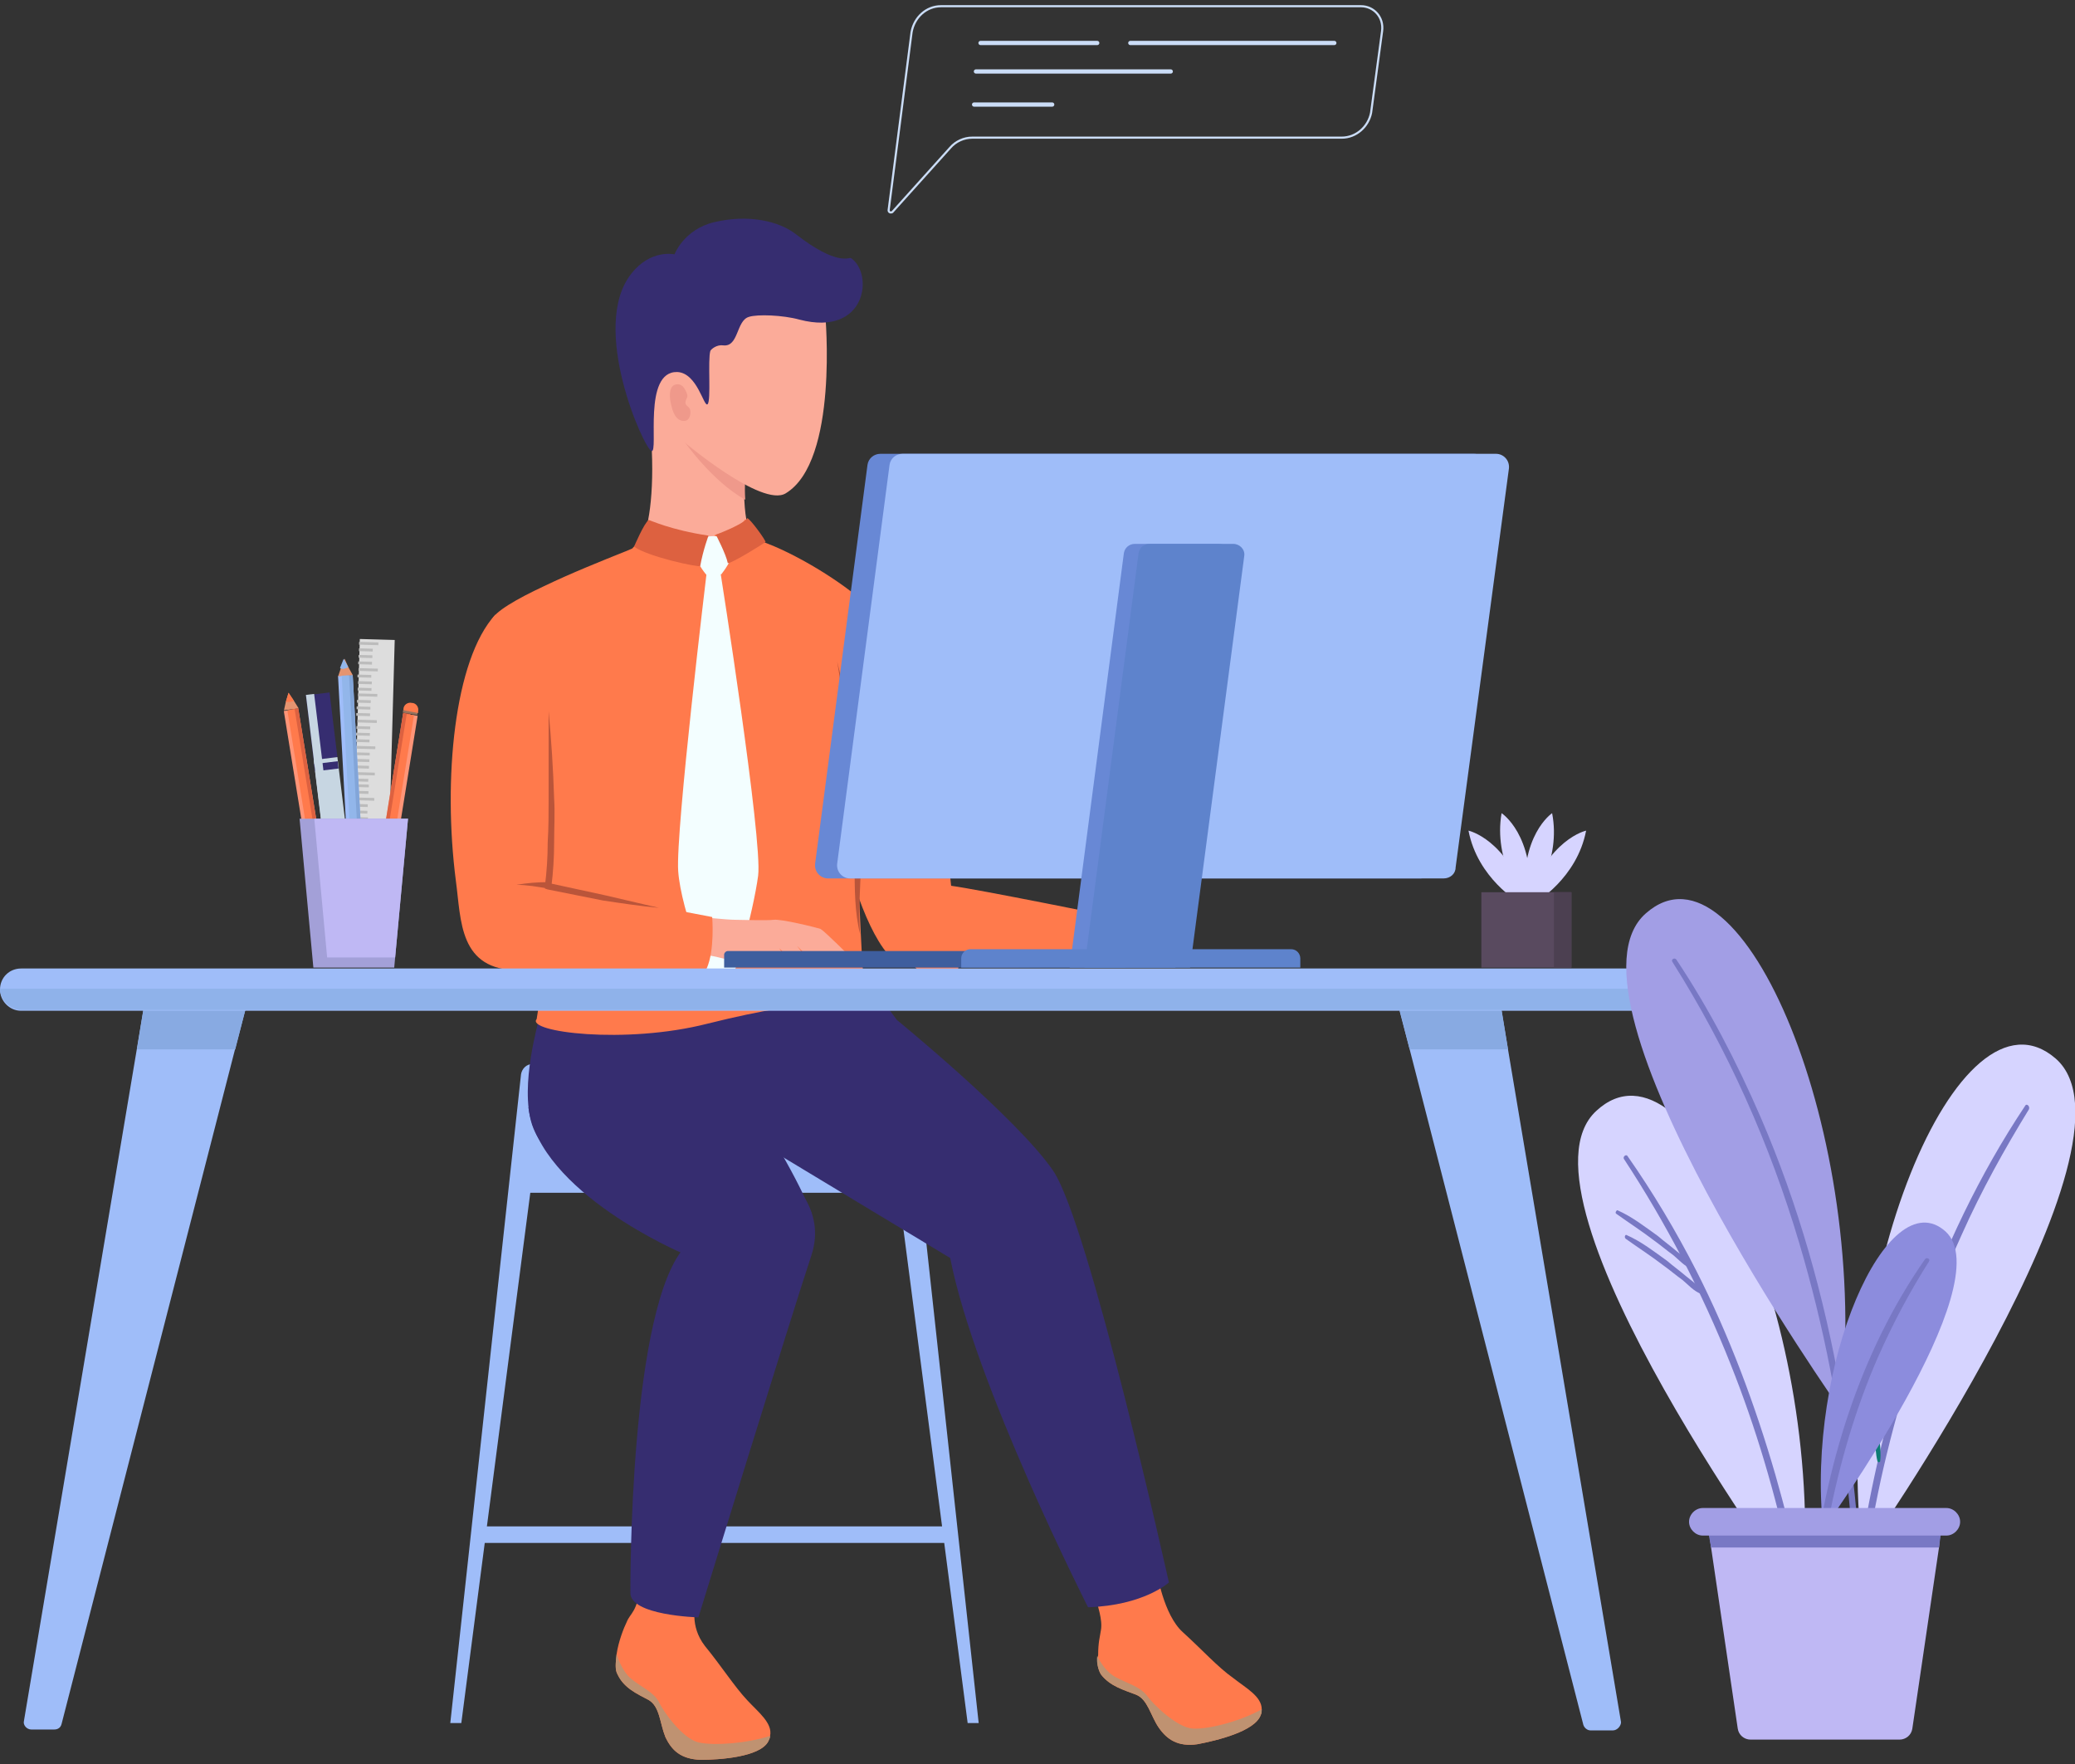 <svg width="600" height="510" viewBox="0 0 600 510" fill="none" xmlns="http://www.w3.org/2000/svg">
<rect x="0" y="0" width="600" height="510" fill="#333333" stroke="none"/>
<g clip-path="url(#clip0)">
<path d="M279.805 498.166H282.994L262.533 310.566C262.268 308.972 260.939 307.644 259.345 307.644H153.853C152.259 307.644 150.93 308.972 150.664 310.566L130.204 498.166H133.392L156.244 322.524C156.51 320.93 157.839 319.867 159.433 319.867H253.764C255.359 319.867 256.687 320.93 256.953 322.524L279.805 498.166Z" fill="#9FBDF9"/>
<path d="M263.065 344.845H150.133L154.119 315.615H259.079L263.065 344.845Z" fill="#9FBDF9"/>
<path d="M275.022 441.302H138.441V446.085H275.022V441.302Z" fill="#9FBDF9"/>
<path d="M318.335 484.083C320.992 487.537 324.978 488.6 328.432 489.929C331.887 491.257 332.684 496.041 335.075 499.495C337.467 502.949 340.655 505.075 346.236 504.278C351.816 503.215 362.976 500.558 364.57 495.775C364.836 495.243 364.836 494.712 364.836 494.18C364.836 490.46 360.319 488.069 356.599 485.146C352.082 481.957 347.564 476.909 341.984 471.86C336.404 466.811 334.544 454.588 334.544 454.588L315.943 459.371C317.538 464.42 318.866 468.405 318.335 471.328C318.069 473.188 317.538 474.783 317.538 478.503C317.006 480.629 317.538 482.754 318.335 484.083Z" fill="#FF7A4C"/>
<path d="M318.335 484.083C320.992 487.538 324.978 488.6 328.432 489.929C331.887 491.258 332.684 496.041 335.075 499.495C337.467 502.949 340.656 505.075 346.236 504.278C351.816 503.215 362.976 500.558 364.57 495.775C364.836 495.244 364.836 494.712 364.836 494.181C358.725 497.635 349.424 500.027 344.907 499.761C340.39 499.495 333.481 492.852 331.621 490.195C329.495 487.538 326.041 486.74 322.586 484.88C319.132 483.02 317.272 478.769 317.272 478.769C317.006 480.629 317.538 482.755 318.335 484.083Z" fill="#BF9271"/>
<path d="M178.565 484.083C180.425 488.069 184.145 489.663 187.6 491.523C190.788 493.383 190.788 498.166 192.383 502.152C194.243 506.138 196.9 508.529 202.48 508.795C208.06 508.795 219.752 507.998 222.143 503.481C222.409 502.949 222.675 502.418 222.675 501.886C223.472 498.166 219.221 494.978 216.032 491.523C212.312 487.537 208.592 481.692 203.809 475.846C199.291 470 201.151 463.888 201.151 463.888L185.208 458.574C184.145 466.28 182.285 466.28 181.222 468.937C180.425 470.531 178.831 474.517 178.299 478.237C178.034 480.629 177.768 482.754 178.565 484.083Z" fill="#FF7A4C"/>
<path d="M178.565 484.083C180.425 488.069 184.145 489.663 187.6 491.523C190.788 493.383 190.788 498.166 192.383 502.152C194.243 506.138 196.9 508.529 202.48 508.795C208.06 508.795 219.752 507.998 222.143 503.481C222.409 502.949 222.675 502.418 222.675 501.886C216.032 504.012 206.466 504.809 201.949 503.746C197.431 502.683 191.851 494.978 190.523 492.055C188.928 489.132 185.474 487.803 182.551 485.412C179.628 483.02 178.299 478.237 178.299 478.237C178.034 480.629 177.768 482.754 178.565 484.083Z" fill="#BF9271"/>
<path d="M259.345 294.889C259.345 294.889 294.154 323.321 304.517 338.467C314.881 353.613 337.998 457.511 337.998 457.511C337.998 457.511 330.824 464.154 314.615 464.685C314.615 464.685 281.931 400.38 274.757 363.711L207.795 323.321L190.523 291.169L250.044 282.4L259.345 294.889Z" fill="#362D70"/>
<path d="M153.853 325.181C157.839 336.607 168.468 337.936 174.579 338.202C191.054 338.999 215.766 330.23 215.766 330.23C215.766 330.23 229.584 335.81 230.115 321.461C230.912 307.112 216.298 290.903 208.592 291.966C200.886 293.029 161.027 297.546 161.027 297.546L155.713 294.889C155.979 294.889 150.133 313.755 153.853 325.181Z" fill="#362D70"/>
<path d="M249.513 280.54C250.31 287.183 252.967 290.372 245.261 290.638C245.261 290.638 237.555 287.715 204.606 295.952C180.691 302.064 151.993 298.343 155.182 294.623C161.825 255.031 152.79 230.584 152.79 230.584C151.462 199.495 140.036 185.677 142.161 179.3C142.958 176.909 149.336 173.188 157.307 169.468C165.013 165.748 174.314 162.028 180.957 159.371L203.543 149.805L222.144 157.245C231.71 160.965 245.527 169.468 251.904 176.111C260.408 184.615 248.716 191.258 247.387 210.124C246.59 220.487 248.981 275.226 249.513 280.54Z" fill="#FF7A4C"/>
<path d="M269.973 282.931C255.093 281.071 245.527 220.486 246.058 203.48L262.799 179.831C262.799 179.831 268.91 194.711 275.022 256.093C277.679 280.805 280.071 282.931 269.973 282.931Z" fill="#FF7A4C"/>
<path d="M275.022 256.094C282.994 257.156 322.321 265.128 322.321 265.128C322.321 265.128 322.852 276.288 320.726 279.477C320.726 279.477 269.442 280.008 262.002 279.211C254.827 278.68 247.387 259.814 244.464 245.996" fill="#FF7A4C"/>
<path d="M242.073 191.257C243.667 197.635 245.261 204.012 246.59 210.655C247.918 217.298 249.247 223.675 249.513 230.318C249.779 236.961 249.247 243.605 248.981 250.248C248.716 256.891 248.184 263.534 248.716 270.177C247.121 263.799 247.121 256.891 247.121 250.248L247.387 240.416C247.387 237.227 247.653 233.773 247.653 230.584C247.387 223.941 246.324 217.564 245.261 210.921C244.198 204.278 243.135 197.9 242.073 191.257Z" fill="#BA553A"/>
<path d="M184.411 157.777C198.229 161.231 218.423 155.916 218.423 155.916C216.298 154.588 215.5 149.805 215.235 144.756C214.969 141.036 215.235 137.316 215.5 134.393C215.766 132.001 215.766 130.407 215.766 130.407L186.537 111.807C189.46 129.344 188.928 144.225 187.068 151.931C186.537 155.651 184.411 157.777 184.411 157.777Z" fill="#FBAB99"/>
<path d="M197.963 127.75C197.963 127.75 205.934 139.176 215.5 144.49C215.235 140.77 215.5 137.05 215.766 134.127L197.963 127.75Z" fill="#EF998B"/>
<path d="M182.817 158.573C182.817 158.573 187.068 154.322 187.6 150.336C187.6 150.336 193.977 155.65 204.606 154.853C204.606 154.853 204.872 157.776 205.669 157.776C206.466 157.776 206.732 154.588 206.732 154.588C206.732 154.588 213.375 153.79 215.5 150.07C215.5 150.07 218.158 156.182 221.612 157.245C221.612 157.245 216.829 159.371 206.466 160.965C196.369 162.294 182.817 158.573 182.817 158.573Z" fill="#FF7A4C"/>
<path d="M204.34 165.482C204.34 165.482 195.306 240.416 196.103 251.842C196.9 263.268 205.669 285.854 208.592 286.917C211.515 287.98 217.892 263.268 219.221 253.171C220.549 242.807 208.326 165.482 208.326 165.482" fill="#F3FEFF"/>
<path d="M203.277 155.651C204.34 154.853 207.529 154.853 208.857 155.385C210.186 155.916 211.249 159.371 211.515 160.434C211.78 161.496 209.654 164.685 208.592 166.014C206.997 166.279 204.34 166.279 204.34 166.279C204.34 166.279 201.683 163.356 201.151 160.434C201.151 158.839 202.214 156.448 203.277 155.651Z" fill="#F3FEFF"/>
<path d="M238.618 90.814C238.618 90.814 242.604 133.33 227.192 142.63C220.283 146.882 197.431 127.484 197.431 127.484C197.431 127.484 182.551 114.729 184.942 99.583C189.991 71.417 234.101 62.648 238.618 90.814Z" fill="#FBAB99"/>
<path d="M246.059 74.605C245.527 74.34 242.073 76.997 230.115 67.697C225.332 63.977 216.563 61.851 206.466 64.242C197.697 66.368 195.04 73.543 195.04 73.543C195.04 73.543 188.131 71.948 182.551 79.123C170.328 94.534 186.271 129.876 188.397 130.407C190.523 130.938 185.74 107.289 195.837 107.555C201.683 107.821 203.543 117.918 204.606 116.855C205.669 115.792 204.606 104.1 205.403 101.443C205.669 100.912 207.263 99.583 209.123 99.849C213.64 100.38 212.843 92.674 216.563 91.612C218.955 90.814 226.395 91.08 231.178 92.409C250.576 97.457 252.702 79.123 246.059 74.605Z" fill="#362D70"/>
<path d="M237.29 268.582C235.695 268.051 225.864 265.659 223.738 265.925C221.612 266.191 214.703 265.925 212.578 265.925C210.186 265.925 202.746 265.128 202.746 265.128L203.543 276.288C205.669 276.023 208.592 277.085 210.186 277.351C211.78 277.617 217.095 277.617 220.549 276.023C220.815 276.023 220.815 275.757 221.081 275.757C222.409 276.82 224.004 278.148 225.864 278.148C225.864 278.148 227.192 277.883 227.192 277.351C227.192 277.085 226.129 275.491 225.332 274.162C226.661 275.491 229.052 277.883 231.71 278.148C231.71 278.148 233.038 277.883 233.038 277.351C233.038 277.085 231.71 274.96 230.381 273.365C231.444 274.428 234.367 277.883 237.555 278.148C237.555 278.148 238.884 277.883 238.884 277.351C238.884 277.085 238.353 276.288 237.555 275.225C238.353 275.757 239.415 276.554 240.744 277.085C244.198 278.945 246.324 277.617 246.324 277.085C246.324 277.085 238.618 269.379 237.29 268.582Z" fill="#FBAB99"/>
<path d="M325.775 279.743H209.389V276.023C209.389 275.491 209.92 274.96 210.452 274.96H324.446C324.978 274.96 325.509 275.491 325.509 276.023V279.743H325.775Z" fill="#3E5E9E"/>
<path d="M143.224 177.706C131.267 190.726 128.078 225.536 131.798 254.499C133.392 266.191 132.595 280.54 150.133 280.54C163.685 280.54 204.34 280.009 204.34 280.009C206.732 274.694 205.934 265.128 205.934 265.128L158.636 256.094C158.636 256.094 158.636 215.97 155.713 206.138" fill="#FF7A4C"/>
<path d="M158.636 205.606C159.433 214.11 159.965 222.347 160.23 230.85C160.496 235.102 160.23 239.353 160.23 243.605C160.23 247.856 159.965 252.108 159.433 256.359L158.636 255.296L174.579 258.751L190.523 262.471C184.942 261.939 179.628 261.142 174.314 260.345C171.656 259.814 168.999 259.282 166.342 258.751L158.37 257.156L157.573 256.891V256.094C158.105 251.842 158.37 247.856 158.37 243.605C158.636 239.353 158.636 235.102 158.636 231.116C158.636 222.347 158.636 214.11 158.636 205.606Z" fill="#BA553A"/>
<path d="M158.37 256.891C155.447 256.359 152.259 255.828 149.336 255.828C152.259 255.296 155.447 255.031 158.636 255.031L158.37 256.891Z" fill="#BA553A"/>
<path d="M195.04 111.275C195.837 111.009 197.166 110.743 198.228 112.869C199.291 114.995 198.494 114.729 198.228 116.058C197.963 117.386 199.291 117.386 199.557 118.449C199.823 119.512 199.557 122.169 197.166 121.638C194.774 121.107 194.243 117.652 193.977 116.589C193.711 115.526 193.18 112.072 195.04 111.275Z" fill="#EF998B"/>
<path d="M204.872 154.853C204.872 154.853 203.277 159.105 202.48 163.622C202.214 164.154 187.334 160.965 183.348 158.042C183.348 158.042 186.271 151.133 187.6 150.336C187.865 150.336 193.977 153.259 204.872 154.853Z" fill="#DD6140"/>
<path d="M206.997 154.588C206.997 154.588 209.92 160.168 210.452 162.825C211.78 162.825 221.081 156.979 221.346 156.714C221.612 156.448 216.829 149.805 216.032 149.805C215.766 150.602 212.578 152.462 206.997 154.588Z" fill="#DD6140"/>
<path d="M466.342 500.292H459.965C458.902 500.292 458.105 499.495 457.839 498.697L407.617 303.392L404.695 292.231H434.19L436.05 303.392L468.733 497.9C468.733 498.963 467.671 500.292 466.342 500.292Z" fill="#9FBDF9"/>
<path d="M70.948 291.966L68.025 303.126L17.803 498.431C17.538 499.494 16.741 500.026 15.678 500.026H9.035C7.706 500.026 6.643 498.697 6.909 497.634L39.593 303.126L41.453 291.966H70.948V291.966Z" fill="#9FBDF9"/>
<path d="M41.453 291.966H70.948L68.025 303.392H39.593L41.453 291.966Z" fill="#88AAE2"/>
<path d="M436.05 303.392H407.617L404.695 291.966H434.19L436.05 303.392Z" fill="#88AAE2"/>
<path d="M6.112 292.231H473.782C477.236 292.231 479.894 289.574 479.894 286.12C479.894 282.665 477.236 280.008 473.782 280.008H6.112C2.657 280.008 0 282.665 0 286.12C0 289.308 2.657 292.231 6.112 292.231Z" fill="#9FBDF9"/>
<path d="M479.894 285.854C479.894 289.308 477.236 291.965 473.782 291.965H6.112C4.517 291.965 2.923 291.168 1.86 290.105C0.797 289.042 0 287.448 0 285.854H479.894Z" fill="#8FB2EA"/>
<path d="M410.806 253.967H239.415C237.29 253.967 235.43 252.107 235.695 249.716L250.841 134.393C251.107 132.532 252.701 131.204 254.562 131.204H426.218C428.344 131.204 430.204 133.064 429.938 135.455L414.526 250.779C414.26 252.639 412.666 253.967 410.806 253.967Z" fill="#6888D5"/>
<path d="M417.449 253.967H245.793C243.667 253.967 241.807 252.107 242.073 249.716L257.219 134.393C257.485 132.532 259.079 131.204 260.939 131.204H432.595C434.721 131.204 436.581 133.064 436.315 135.455L420.903 250.779C420.903 252.639 419.309 253.967 417.449 253.967Z" fill="#9FBDF9"/>
<path d="M339.858 279.742H309.3L324.978 159.902C325.244 158.308 326.572 157.245 328.167 157.245H352.347C354.207 157.245 355.802 158.839 355.536 160.699L339.858 279.742Z" fill="#6888D5"/>
<path d="M344.11 279.742H313.552L329.229 159.902C329.495 158.308 330.824 157.245 332.418 157.245H356.599C358.459 157.245 360.053 158.839 359.787 160.699L344.11 279.742Z" fill="#5E83CC"/>
<path d="M375.996 279.742H277.945V277.085C277.945 275.491 279.274 274.428 280.602 274.428H373.339C374.934 274.428 375.996 275.756 375.996 277.085V279.742Z" fill="#5E83CC"/>
<path d="M393.534 1.797H272.099C267.848 1.797 264.393 4.986 263.596 9.238L256.953 60.788C256.953 61.319 257.484 61.585 258.016 61.319L274.756 42.718C276.351 40.858 278.742 39.796 281.134 39.796H387.954C392.205 39.796 395.66 36.607 396.457 32.621L399.646 8.972C400.177 4.986 397.254 1.797 393.534 1.797Z" stroke="#CBDDF7" stroke-width="0.612" stroke-miterlimit="10"/>
<path d="M283.525 12.426H317.272" stroke="#CBDDF7" stroke-width="1.224" stroke-miterlimit="10" stroke-linecap="round"/>
<path d="M281.665 30.23H304.252" stroke="#CBDDF7" stroke-width="1.224" stroke-miterlimit="10" stroke-linecap="round"/>
<path d="M326.838 12.426H385.828" stroke="#CBDDF7" stroke-width="1.224" stroke-miterlimit="10" stroke-linecap="round"/>
<path d="M282.197 20.664H338.53" stroke="#CBDDF7" stroke-width="1.224" stroke-miterlimit="10" stroke-linecap="round"/>
<path d="M101.67 270.008L111.764 270.289L114.135 185.026L104.041 184.746L101.67 270.008Z" fill="#DDDDDD"/>
<path d="M103.782 188.247L107.767 188.358L107.789 187.561L103.805 187.45L103.782 188.247Z" fill="#BCBCBC"/>
<path d="M103.678 190.141L107.662 190.252L107.684 189.455L103.7 189.344L103.678 190.141Z" fill="#BCBCBC"/>
<path d="M103.573 192.036L107.557 192.147L107.579 191.35L103.595 191.239L103.573 192.036Z" fill="#BCBCBC"/>
<path d="M103.363 195.825L107.347 195.936L107.369 195.139L103.385 195.029L103.363 195.825Z" fill="#BCBCBC"/>
<path d="M103.523 197.727L107.508 197.838L107.53 197.041L103.546 196.93L103.523 197.727Z" fill="#BCBCBC"/>
<path d="M103.418 199.622L107.403 199.733L107.425 198.936L103.441 198.825L103.418 199.622Z" fill="#BCBCBC"/>
<path d="M103.216 203.145L107.2 203.256L107.222 202.459L103.238 202.348L103.216 203.145Z" fill="#BCBCBC"/>
<path d="M103.111 205.04L107.095 205.15L107.117 204.354L103.133 204.243L103.111 205.04Z" fill="#BCBCBC"/>
<path d="M103.006 206.934L106.99 207.045L107.012 206.248L103.028 206.137L103.006 206.934Z" fill="#BCBCBC"/>
<path d="M103.062 210.731L107.046 210.842L107.068 210.045L103.084 209.934L103.062 210.731Z" fill="#BCBCBC"/>
<path d="M102.957 212.626L106.941 212.737L106.963 211.94L102.979 211.829L102.957 212.626Z" fill="#BCBCBC"/>
<path d="M102.852 214.52L106.836 214.631L106.858 213.834L102.874 213.723L102.852 214.52Z" fill="#BCBCBC"/>
<path d="M102.907 218.316L106.891 218.427L106.914 217.63L102.929 217.52L102.907 218.316Z" fill="#BCBCBC"/>
<path d="M102.802 220.211L106.787 220.322L106.809 219.525L102.825 219.414L102.802 220.211Z" fill="#BCBCBC"/>
<path d="M102.698 222.106L106.682 222.217L106.704 221.42L102.72 221.309L102.698 222.106Z" fill="#BCBCBC"/>
<path d="M102.487 225.894L106.472 226.005L106.494 225.208L102.51 225.097L102.487 225.894Z" fill="#BCBCBC"/>
<path d="M102.655 227.53L106.64 227.641L106.662 226.845L102.678 226.734L102.655 227.53Z" fill="#BCBCBC"/>
<path d="M102.551 229.425L106.535 229.536L106.557 228.739L102.573 228.629L102.551 229.425Z" fill="#BCBCBC"/>
<path d="M102.341 233.215L106.325 233.325L106.347 232.529L102.363 232.418L102.341 233.215Z" fill="#BCBCBC"/>
<path d="M102.236 235.109L106.22 235.22L106.242 234.423L102.258 234.312L102.236 235.109Z" fill="#BCBCBC"/>
<path d="M102.396 237.011L106.381 237.122L106.403 236.325L102.419 236.214L102.396 237.011Z" fill="#BCBCBC"/>
<path d="M102.186 240.8L106.171 240.911L106.193 240.114L102.209 240.003L102.186 240.8Z" fill="#BCBCBC"/>
<path d="M102.081 242.695L106.066 242.805L106.088 242.009L102.104 241.898L102.081 242.695Z" fill="#BCBCBC"/>
<path d="M101.976 244.589L105.961 244.7L105.983 243.903L101.998 243.792L101.976 244.589Z" fill="#BCBCBC"/>
<path d="M102.032 248.386L106.016 248.497L106.038 247.7L102.054 247.589L102.032 248.386Z" fill="#BCBCBC"/>
<path d="M101.927 250.28L105.911 250.391L105.933 249.594L101.949 249.483L101.927 250.28Z" fill="#BCBCBC"/>
<path d="M101.822 252.174L105.806 252.285L105.828 251.489L101.844 251.377L101.822 252.174Z" fill="#BCBCBC"/>
<path d="M101.885 255.706L105.869 255.816L105.892 255.02L101.907 254.909L101.885 255.706Z" fill="#BCBCBC"/>
<path d="M101.78 257.6L105.765 257.711L105.787 256.914L101.803 256.803L101.78 257.6Z" fill="#BCBCBC"/>
<path d="M101.676 259.494L105.66 259.605L105.682 258.808L101.698 258.698L101.676 259.494Z" fill="#BCBCBC"/>
<path d="M101.465 263.284L105.45 263.395L105.472 262.598L101.488 262.487L101.465 263.284Z" fill="#BCBCBC"/>
<path d="M101.626 265.186L105.611 265.297L105.633 264.5L101.648 264.389L101.626 265.186Z" fill="#BCBCBC"/>
<path d="M101.521 267.081L105.505 267.191L105.528 266.395L101.543 266.284L101.521 267.081Z" fill="#BCBCBC"/>
<path d="M101.764 261.42L107.342 261.575L107.365 260.778L101.787 260.623L101.764 261.42Z" fill="#BCBCBC"/>
<path d="M101.61 269.005L107.188 269.16L107.21 268.364L101.632 268.208L101.61 269.005Z" fill="#BCBCBC"/>
<path d="M103.816 186.376L109.394 186.531L109.416 185.734L103.838 185.579L103.816 186.376Z" fill="#BCBCBC"/>
<path d="M103.662 193.961L109.24 194.116L109.262 193.319L103.684 193.164L103.662 193.961Z" fill="#BCBCBC"/>
<path d="M103.515 201.281L109.093 201.436L109.115 200.639L103.537 200.484L103.515 201.281Z" fill="#BCBCBC"/>
<path d="M103.361 208.867L108.939 209.022L108.961 208.225L103.383 208.07L103.361 208.867Z" fill="#BCBCBC"/>
<path d="M102.941 216.445L108.519 216.6L108.541 215.803L102.963 215.648L102.941 216.445Z" fill="#BCBCBC"/>
<path d="M102.786 224.03L108.364 224.186L108.386 223.389L102.808 223.233L102.786 224.03Z" fill="#BCBCBC"/>
<path d="M102.639 231.35L108.217 231.505L108.239 230.709L102.661 230.553L102.639 231.35Z" fill="#BCBCBC"/>
<path d="M102.485 238.936L108.063 239.092L108.085 238.295L102.507 238.139L102.485 238.936Z" fill="#BCBCBC"/>
<path d="M102.331 246.521L107.909 246.677L107.931 245.88L102.353 245.725L102.331 246.521Z" fill="#BCBCBC"/>
<path d="M101.919 253.834L107.496 253.989L107.519 253.192L101.941 253.037L101.919 253.834Z" fill="#BCBCBC"/>
<path d="M106.872 266.34L111.069 267.018L120.763 206.946L116.565 206.269L106.872 266.34Z" fill="#FF9578"/>
<path d="M116.459 206.031L120.656 206.708L120.783 205.922L116.586 205.244L116.459 206.031Z" fill="#99735E"/>
<path d="M116.652 205.341L120.903 206.138V205.606C121.169 204.543 120.372 203.215 119.043 203.215C117.98 202.949 116.652 203.746 116.652 205.075V205.341Z" fill="#FF7A4C"/>
<path d="M106.82 266.191L107.352 268.582L108.149 271.505L109.743 269.114L111.072 266.988L106.82 266.191Z" fill="#E59470"/>
<path d="M107.352 268.582L108.149 271.239L109.743 268.848C109.477 268.582 108.946 268.582 108.68 268.316C108.149 268.582 107.883 268.582 107.352 268.582Z" fill="#FFD41D"/>
<path d="M106.884 266.173L108.982 266.511L118.676 206.44L116.577 206.101L106.884 266.173Z" fill="#DD6140"/>
<path d="M107.913 266.512L110.012 266.851L119.705 206.779L117.607 206.441L107.913 266.512Z" fill="#FF7A4C"/>
<path d="M86.257 204.883L82.06 205.564L91.82 265.63L96.017 264.948L86.257 204.883Z" fill="#FF9578"/>
<path d="M96.074 264.781L91.878 265.463L92.006 266.25L96.202 265.568L96.074 264.781Z" fill="#99735E"/>
<path d="M96.191 265.659L91.94 266.456V266.988C92.205 268.051 93.268 268.848 94.331 268.848C95.394 268.582 96.191 267.519 96.191 266.456V265.659Z" fill="#E8613D"/>
<path d="M86.36 204.809L85.031 202.683L83.437 200.292L82.639 202.949L82.108 205.34L86.36 204.809Z" fill="#E59470"/>
<path d="M85.031 202.683L83.437 200.292L82.639 202.949C82.905 202.949 83.437 202.949 83.702 202.949C84.234 202.949 84.499 202.683 85.031 202.683Z" fill="#FF7A4C"/>
<path d="M86.236 204.774L84.138 205.115L93.899 265.174L95.997 264.833L86.236 204.774Z" fill="#DD6140"/>
<path d="M85.191 205.037L83.093 205.378L92.854 265.437L94.952 265.096L85.191 205.037Z" fill="#FF7A4C"/>
<path d="M101.991 195.181L97.745 195.409L101.018 256.175L105.264 255.946L101.991 195.181Z" fill="#9FBDF9"/>
<path d="M105.2 255.993L100.955 256.222L100.998 257.018L105.243 256.789L105.2 255.993Z" fill="#99735E"/>
<path d="M105.226 256.89L100.974 257.156V257.687C100.974 258.75 102.037 259.813 103.366 259.813C104.429 259.813 105.491 258.75 105.491 257.422L105.226 256.89Z" fill="#E8613D"/>
<path d="M102.037 195.243L100.708 192.851L99.646 190.46L98.583 193.117L97.785 195.508L102.037 195.243Z" fill="#E59470"/>
<path d="M100.708 192.851L99.38 190.46L98.317 193.117C98.583 193.383 99.114 193.383 99.38 193.383C100.177 193.117 100.443 193.117 100.708 192.851Z" fill="#92B6EA"/>
<path d="M101.994 195.239L99.871 195.353L103.147 256.118L105.27 256.004L101.994 195.239Z" fill="#82A5D8"/>
<path d="M100.93 195.238L98.807 195.352L102.078 256.117L104.201 256.003L100.93 195.238Z" fill="#92B6EA"/>
<path d="M95.293 200.202L88.435 201.035L90.71 219.764L97.568 218.931L95.293 200.202Z" fill="#362D70"/>
<path d="M97.559 218.888L90.701 219.721L95.928 262.718L102.787 261.884L97.559 218.888Z" fill="#C7D6E2"/>
<path d="M97.643 220.077L90.785 220.911L91.041 223.021L97.899 222.188L97.643 220.077Z" fill="#362D70"/>
<path d="M90.836 200.621L88.462 200.909L95.935 262.371L98.309 262.082L90.836 200.621Z" fill="#C7D6E2"/>
<path d="M117.98 236.696L114.26 276.82L113.995 279.743H90.611L86.625 236.696H117.98Z" fill="#A3A0D8"/>
<path d="M117.98 236.696L114.26 276.82H94.597L90.877 236.696H117.98Z" fill="#BFB8F4"/>
<path d="M439.238 260.876C439.238 260.876 427.281 253.967 424.624 240.15C424.624 240.15 435.784 242.541 441.63 260.876" fill="#D6D4FF"/>
<path d="M444.021 260.876C444.021 260.876 455.979 253.967 458.636 240.15C458.636 240.15 447.476 242.541 441.63 260.876" fill="#D6D4FF"/>
<path d="M440.301 259.813C440.301 259.813 431.798 248.919 434.19 235.101C434.19 235.101 443.756 241.213 442.427 260.611" fill="#D6D4FF"/>
<path d="M443.224 259.813C443.224 259.813 451.462 248.653 448.804 235.101C448.804 235.101 439.238 241.479 441.098 260.611" fill="#D6D4FF"/>
<path d="M454.385 257.954H428.344V279.743H454.385V257.954Z" fill="#594A5F"/>
<path d="M454.385 257.954H449.336V279.743H454.385V257.954Z" fill="#4C4051"/>
<path d="M521.081 463.356C521.081 463.356 434.455 346.173 461.559 321.195C488.663 295.952 528.521 384.171 521.081 463.356Z" fill="#D6D4FF"/>
<path d="M469.531 335.013C481.754 353.613 492.117 373.542 500.354 394.269C507.795 412.869 513.375 432.001 517.626 451.665C519.752 461.496 521.081 471.328 523.206 480.894C523.206 481.426 524.269 481.426 524.269 480.628C523.472 471.86 521.878 463.091 520.283 454.588C518.423 445.022 516.032 435.721 513.375 426.421C507.529 406.226 500.089 386.297 490.523 367.431C484.677 356.005 478.034 344.845 470.593 334.216C470.328 333.684 469.265 334.216 469.531 335.013Z" fill="#7878C4"/>
<path d="M467.405 350.956C471.125 353.613 474.845 356.005 478.299 358.662C480.16 359.99 482.02 361.585 483.88 362.913C485.474 364.242 487.068 366.102 489.194 366.899C489.46 367.165 489.991 366.634 489.726 366.368C488.663 364.508 486.537 363.179 484.943 361.851C483.082 360.256 481.222 358.928 479.362 357.333C475.642 354.676 471.922 351.753 467.671 349.893C467.405 349.893 466.873 350.69 467.405 350.956Z" fill="#7878C4"/>
<path d="M470.062 358.131C473.782 360.788 477.502 363.179 480.957 365.836C482.817 367.165 484.677 368.759 486.537 370.088C488.131 371.417 489.726 373.277 491.851 374.074C492.117 374.34 492.648 373.808 492.383 373.542C491.32 371.682 489.194 370.354 487.6 369.025C485.74 367.431 483.88 366.102 482.02 364.508C478.299 361.851 474.579 358.928 470.328 357.068C470.062 356.802 469.531 357.599 470.062 358.131Z" fill="#7878C4"/>
<path d="M538.618 449.804C538.618 449.804 622.321 330.495 594.42 306.049C566.519 281.868 529.052 370.885 538.618 449.804Z" fill="#D6D4FF"/>
<path d="M585.651 319.601C572.365 339.53 562.002 361.319 554.03 384.171C546.856 404.366 541.807 425.092 538.353 446.084C536.758 456.182 535.164 466.545 534.898 476.908C534.898 477.439 535.961 477.705 535.961 477.174C537.29 468.139 538.353 459.105 539.681 450.07C541.276 440.238 543.136 430.407 545.527 420.575C550.842 398.786 558.016 377.262 567.316 356.802C572.896 344.313 579.539 332.355 586.714 320.663C586.98 319.601 585.917 319.069 585.651 319.601Z" fill="#7878C4"/>
<path d="M541.01 392.674C540.744 397.989 541.01 403.303 541.541 408.618C541.807 411.009 541.807 413.401 542.073 415.792C542.338 417.918 542.338 420.309 542.87 422.435C543.136 422.967 543.667 422.701 543.667 422.435C543.933 420.309 543.667 417.918 543.401 415.792C543.136 413.401 543.136 411.009 542.87 408.618C542.604 403.303 542.338 398.254 541.807 392.94C542.073 391.877 541.275 391.877 541.01 392.674Z" fill="#0E7C74"/>
<path d="M532.241 407.555C532.241 407.555 448.007 288.511 475.908 264.065C503.543 239.618 541.276 328.635 532.241 407.555Z" fill="#A29EE5"/>
<path d="M483.614 278.148C499.557 303.391 511.78 330.761 520.284 359.459C527.458 383.639 532.241 408.352 534.633 433.329C535.695 444.224 536.227 455.119 537.024 466.013C537.024 466.81 538.087 466.81 538.087 466.013C538.353 456.181 537.556 446.615 536.758 436.784C535.695 425.092 534.101 413.666 532.241 401.974C527.458 374.871 520.018 348.298 509.123 323.055C502.215 307.111 494.243 291.7 484.677 277.351C484.145 276.819 483.083 277.351 483.614 278.148Z" fill="#7878C4"/>
<path d="M527.192 442.099C527.192 442.099 579.008 370.885 562.533 356.005C545.793 341.124 522.144 394.535 527.192 442.099Z" fill="#8C8CDD"/>
<path d="M556.687 363.976C537.556 391.346 527.724 424.295 524.004 457.245C523.207 463.888 522.675 470.797 522.941 477.44C522.941 478.237 524.004 478.237 524.004 477.44C524.801 471.594 525.067 465.748 525.598 460.168C526.395 453.259 527.458 446.084 528.787 439.176C531.975 422.967 536.493 407.289 543.136 392.143C547.387 382.577 552.17 373.542 557.75 364.774C558.282 363.976 557.219 363.445 556.687 363.976Z" fill="#7878C4"/>
<path d="M561.736 438.91L561.205 441.567L560.673 447.413L552.967 499.76C552.702 501.62 551.107 502.949 549.247 502.949H506.2C504.34 502.949 502.746 501.62 502.48 499.76L494.774 447.413L493.977 441.567L493.446 438.91H561.736Z" fill="#BFB8F4"/>
<path d="M561.47 441.567L560.673 447.413H494.774L493.711 441.567H561.47Z" fill="#7878C4"/>
<path d="M562.799 443.958H492.383C490.257 443.958 488.397 442.098 488.397 439.973C488.397 437.847 490.257 435.987 492.383 435.987H562.799C564.925 435.987 566.785 437.847 566.785 439.973C566.785 442.098 564.925 443.958 562.799 443.958Z" fill="#A29EE5"/>
<path d="M225.332 337.936C227.724 340.327 239.15 349.096 234.632 362.913C228.787 380.451 201.949 467.608 201.949 467.608C201.949 467.608 182.019 467.076 182.285 460.433C182.285 460.433 181.754 376.997 198.494 359.99" fill="#362D70"/>
<path d="M213.375 313.755C229.318 336.607 234.632 350.69 234.632 350.69C234.632 350.69 226.926 362.382 197.431 362.382C197.431 362.382 155.979 344.844 152.79 320.132" fill="#362D70"/>
</g>
<defs>
<clipPath id="clip0">
<rect width="600" height="510" fill="white"/>
</clipPath>
</defs>
</svg>
